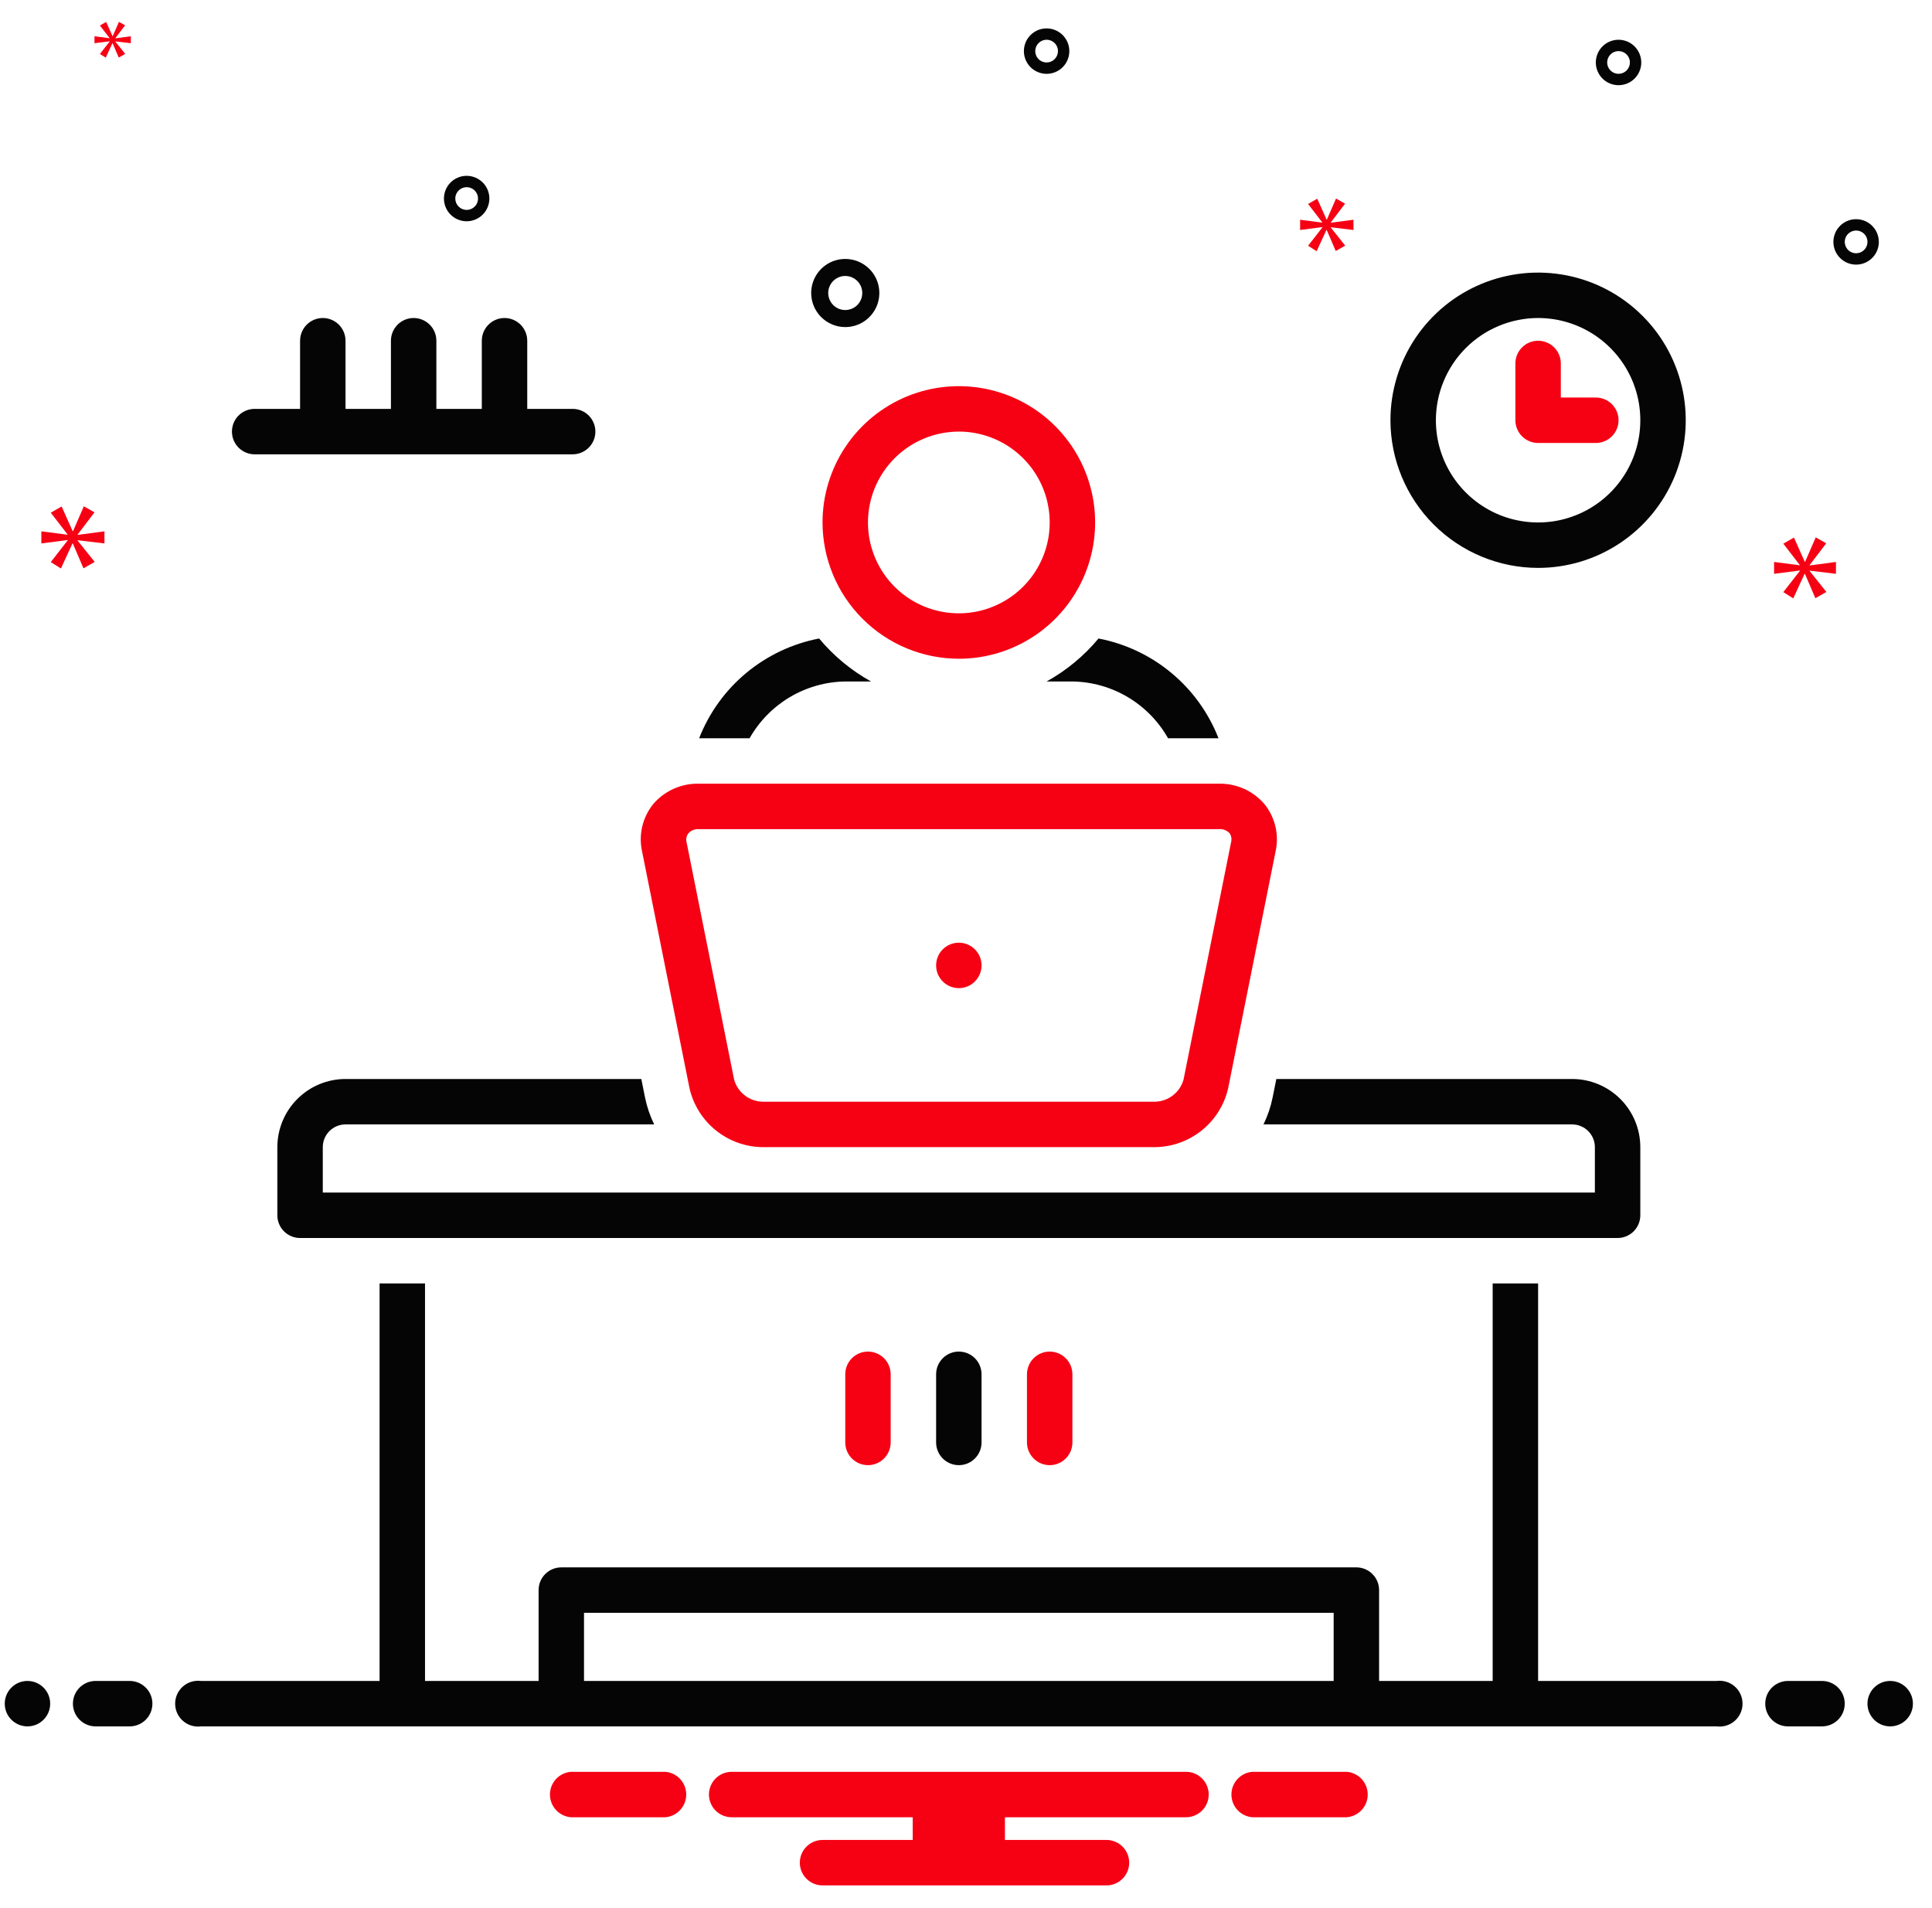 <svg width="81" height="80" viewBox="0 0 81 80" fill="none" xmlns="http://www.w3.org/2000/svg">
<g clip-path="url(#clip0_323_554)">
<path d="M35.438 13.713C35.72 13.713 35.996 13.63 36.231 13.473C36.466 13.316 36.649 13.092 36.758 12.832C36.866 12.57 36.894 12.283 36.839 12.006C36.784 11.729 36.648 11.474 36.448 11.275C36.248 11.075 35.993 10.939 35.716 10.884C35.439 10.829 35.152 10.857 34.891 10.965C34.63 11.073 34.407 11.256 34.25 11.491C34.093 11.726 34.009 12.002 34.009 12.285C34.01 12.664 34.16 13.027 34.428 13.294C34.696 13.562 35.059 13.713 35.438 13.713ZM35.438 11.57C35.579 11.57 35.717 11.612 35.834 11.691C35.952 11.769 36.044 11.881 36.098 12.011C36.152 12.142 36.166 12.286 36.138 12.424C36.111 12.563 36.043 12.69 35.943 12.79C35.843 12.89 35.716 12.958 35.577 12.985C35.438 13.013 35.295 12.999 35.164 12.945C35.034 12.891 34.922 12.799 34.844 12.682C34.765 12.564 34.723 12.426 34.723 12.285C34.724 12.095 34.799 11.914 34.933 11.78C35.067 11.646 35.248 11.571 35.438 11.57ZM77.819 9.19C77.63 9.19 77.446 9.245 77.29 9.35C77.133 9.455 77.011 9.603 76.939 9.777C76.867 9.951 76.848 10.143 76.885 10.328C76.921 10.512 77.012 10.682 77.145 10.815C77.278 10.948 77.448 11.039 77.633 11.076C77.818 11.113 78.009 11.094 78.183 11.022C78.357 10.95 78.506 10.828 78.611 10.671C78.715 10.514 78.771 10.33 78.771 10.142C78.771 9.889 78.67 9.647 78.492 9.469C78.313 9.29 78.071 9.19 77.819 9.19ZM77.819 10.618C77.725 10.618 77.632 10.59 77.554 10.538C77.476 10.486 77.415 10.411 77.379 10.324C77.343 10.237 77.333 10.141 77.352 10.049C77.37 9.957 77.415 9.872 77.482 9.805C77.549 9.739 77.633 9.693 77.726 9.675C77.818 9.656 77.914 9.666 78.001 9.702C78.088 9.738 78.162 9.799 78.215 9.877C78.267 9.956 78.295 10.048 78.295 10.142C78.295 10.268 78.245 10.389 78.155 10.479C78.066 10.568 77.945 10.618 77.819 10.618ZM43.88 1.191C43.691 1.191 43.507 1.246 43.351 1.351C43.194 1.456 43.072 1.604 43 1.778C42.928 1.952 42.909 2.144 42.946 2.329C42.983 2.513 43.073 2.683 43.206 2.816C43.34 2.95 43.509 3.04 43.694 3.077C43.879 3.114 44.07 3.095 44.244 3.023C44.418 2.951 44.567 2.829 44.672 2.672C44.776 2.515 44.832 2.331 44.832 2.143C44.832 1.89 44.731 1.648 44.553 1.47C44.374 1.291 44.132 1.191 43.88 1.191ZM43.88 2.619C43.786 2.619 43.694 2.591 43.615 2.539C43.537 2.487 43.476 2.412 43.44 2.325C43.404 2.238 43.394 2.142 43.413 2.05C43.431 1.958 43.477 1.873 43.543 1.806C43.61 1.74 43.695 1.694 43.787 1.676C43.879 1.657 43.975 1.667 44.062 1.703C44.149 1.739 44.224 1.8 44.276 1.878C44.328 1.957 44.356 2.049 44.356 2.143C44.356 2.269 44.306 2.39 44.216 2.479C44.127 2.569 44.006 2.619 43.88 2.619ZM67.858 1.667C67.67 1.667 67.486 1.723 67.329 1.827C67.173 1.932 67.051 2.081 66.978 2.255C66.906 2.429 66.888 2.62 66.924 2.805C66.961 2.99 67.052 3.159 67.185 3.293C67.318 3.426 67.488 3.516 67.673 3.553C67.857 3.59 68.049 3.571 68.223 3.499C68.397 3.427 68.546 3.305 68.65 3.148C68.755 2.992 68.811 2.807 68.811 2.619C68.811 2.367 68.71 2.125 68.531 1.946C68.353 1.767 68.111 1.667 67.858 1.667ZM67.858 3.095C67.764 3.095 67.672 3.067 67.594 3.015C67.516 2.963 67.454 2.888 67.418 2.801C67.382 2.714 67.373 2.619 67.391 2.526C67.41 2.434 67.455 2.349 67.522 2.282C67.588 2.216 67.673 2.17 67.766 2.152C67.858 2.134 67.954 2.143 68.041 2.179C68.128 2.215 68.202 2.276 68.254 2.355C68.307 2.433 68.335 2.525 68.335 2.619C68.335 2.745 68.284 2.866 68.195 2.956C68.106 3.045 67.985 3.095 67.858 3.095ZM20.517 8.324C20.517 8.136 20.461 7.952 20.357 7.795C20.252 7.639 20.103 7.517 19.929 7.445C19.755 7.372 19.564 7.354 19.379 7.39C19.194 7.427 19.024 7.518 18.891 7.651C18.758 7.784 18.667 7.954 18.631 8.139C18.594 8.323 18.613 8.515 18.685 8.689C18.757 8.863 18.879 9.012 19.036 9.116C19.192 9.221 19.376 9.277 19.565 9.277C19.817 9.277 20.059 9.176 20.238 8.998C20.416 8.819 20.517 8.577 20.517 8.324ZM19.088 8.324C19.088 8.23 19.116 8.138 19.169 8.06C19.221 7.982 19.295 7.921 19.383 7.884C19.47 7.848 19.565 7.839 19.658 7.857C19.75 7.876 19.835 7.921 19.901 7.988C19.968 8.054 20.013 8.139 20.032 8.232C20.05 8.324 20.041 8.42 20.005 8.507C19.969 8.594 19.908 8.668 19.829 8.72C19.751 8.773 19.659 8.801 19.565 8.801C19.438 8.8 19.317 8.75 19.228 8.661C19.139 8.572 19.089 8.451 19.088 8.324Z" fill="#050505"/>
<path d="M3.254 22.412L3.962 21.48L3.515 21.227L3.061 22.27H3.046L2.584 21.234L2.129 21.495L2.83 22.404V22.419L1.734 22.277V22.784L2.837 22.642V22.657L2.129 23.566L2.554 23.834L3.039 22.784H3.053L3.5 23.827L3.97 23.559L3.254 22.665V22.65L4.379 22.784V22.277L3.254 22.426V22.412Z" fill="#F60014"/>
<path d="M4.597 1.74L4.189 2.263L4.434 2.418L4.713 1.812H4.721L4.979 2.413L5.249 2.259L4.837 1.744V1.735L5.485 1.812V1.521L4.837 1.607V1.598L5.245 1.062L4.988 0.916L4.726 1.516H4.717L4.451 0.92L4.189 1.07L4.593 1.594V1.602L3.962 1.521V1.812L4.597 1.731V1.74Z" fill="#F60014"/>
<path d="M76.973 24.058V23.561L75.87 23.707V23.692L76.565 22.779L76.126 22.53L75.68 23.553H75.665L75.213 22.538L74.766 22.794L75.454 23.685V23.7L74.379 23.561V24.058L75.461 23.919V23.934L74.766 24.825L75.183 25.089L75.658 24.058H75.672L76.111 25.081L76.572 24.818L75.87 23.941V23.926L76.973 24.058Z" fill="#F60014"/>
<path d="M55.794 9.327L56.393 8.539L56.014 8.324L55.63 9.207H55.617L55.227 8.331L54.842 8.551L55.434 9.321V9.333L54.508 9.213V9.642L55.441 9.522V9.535L54.842 10.304L55.201 10.531L55.611 9.642H55.623L56.002 10.524L56.399 10.298L55.794 9.541V9.528L56.745 9.642V9.213L55.794 9.339V9.327Z" fill="#F60014"/>
<path d="M1.152 72.381C1.678 72.381 2.104 71.955 2.104 71.429C2.104 70.903 1.678 70.476 1.152 70.476C0.626 70.476 0.199 70.903 0.199 71.429C0.199 71.955 0.626 72.381 1.152 72.381Z" fill="#050505"/>
<path d="M5.438 70.476H4.009C3.756 70.476 3.514 70.577 3.336 70.755C3.157 70.934 3.057 71.176 3.057 71.429C3.057 71.681 3.157 71.924 3.336 72.102C3.514 72.281 3.756 72.381 4.009 72.381H5.438C5.69 72.381 5.932 72.281 6.111 72.102C6.29 71.924 6.39 71.681 6.39 71.429C6.39 71.176 6.29 70.934 6.111 70.755C5.932 70.577 5.69 70.476 5.438 70.476ZM76.39 70.476H74.961C74.709 70.476 74.467 70.577 74.288 70.755C74.109 70.934 74.009 71.176 74.009 71.429C74.009 71.681 74.109 71.924 74.288 72.102C74.467 72.281 74.709 72.381 74.961 72.381H76.39C76.643 72.381 76.885 72.281 77.063 72.102C77.242 71.924 77.342 71.681 77.342 71.429C77.342 71.176 77.242 70.934 77.063 70.755C76.885 70.577 76.643 70.476 76.39 70.476Z" fill="#050505"/>
<path d="M79.247 72.381C79.773 72.381 80.2 71.955 80.2 71.429C80.2 70.903 79.773 70.476 79.247 70.476C78.721 70.476 78.295 70.903 78.295 71.429C78.295 71.955 78.721 72.381 79.247 72.381Z" fill="#050505"/>
<path d="M56.463 74.286H52.507C52.268 74.305 52.044 74.414 51.881 74.59C51.718 74.767 51.628 74.998 51.628 75.238C51.628 75.478 51.718 75.71 51.881 75.886C52.044 76.063 52.268 76.171 52.507 76.191H56.463C56.703 76.171 56.926 76.063 57.089 75.886C57.252 75.71 57.342 75.478 57.342 75.238C57.342 74.998 57.252 74.767 57.089 74.59C56.926 74.414 56.703 74.305 56.463 74.286ZM27.892 74.286H23.936C23.696 74.305 23.473 74.414 23.31 74.59C23.147 74.767 23.057 74.998 23.057 75.238C23.057 75.478 23.147 75.71 23.31 75.886C23.473 76.063 23.696 76.171 23.936 76.191H27.892C28.131 76.171 28.355 76.063 28.518 75.886C28.68 75.71 28.771 75.478 28.771 75.238C28.771 74.998 28.68 74.767 28.518 74.59C28.355 74.414 28.131 74.305 27.892 74.286ZM49.723 74.286H30.676C30.423 74.286 30.181 74.386 30.002 74.565C29.824 74.743 29.723 74.986 29.723 75.238C29.723 75.491 29.824 75.733 30.002 75.912C30.181 76.09 30.423 76.191 30.676 76.191H38.266V77.143H34.485C34.233 77.143 33.99 77.243 33.812 77.422C33.633 77.6 33.533 77.843 33.533 78.095C33.533 78.348 33.633 78.59 33.812 78.769C33.99 78.947 34.233 79.048 34.485 79.048H46.39C46.643 79.048 46.885 78.947 47.063 78.769C47.242 78.59 47.342 78.348 47.342 78.095C47.342 77.843 47.242 77.6 47.063 77.422C46.885 77.243 46.643 77.143 46.39 77.143H42.133V76.191H49.723C49.976 76.191 50.218 76.09 50.397 75.912C50.575 75.733 50.676 75.491 50.676 75.238C50.676 74.986 50.575 74.743 50.397 74.565C50.218 74.386 49.976 74.286 49.723 74.286ZM40.2 27.619C41.33 27.619 42.434 27.284 43.374 26.656C44.314 26.028 45.046 25.136 45.479 24.092C45.911 23.048 46.025 21.899 45.804 20.79C45.584 19.682 45.039 18.664 44.24 17.864C43.441 17.065 42.423 16.521 41.315 16.3C40.206 16.08 39.057 16.193 38.013 16.625C36.969 17.058 36.076 17.79 35.449 18.73C34.821 19.669 34.485 20.774 34.485 21.904C34.487 23.419 35.09 24.872 36.161 25.943C37.232 27.015 38.684 27.617 40.2 27.619ZM40.2 18.095C40.953 18.095 41.69 18.319 42.316 18.737C42.943 19.156 43.431 19.751 43.719 20.447C44.007 21.143 44.083 21.909 43.936 22.648C43.789 23.387 43.426 24.066 42.893 24.599C42.36 25.131 41.681 25.494 40.942 25.641C40.203 25.788 39.437 25.713 38.741 25.424C38.045 25.136 37.45 24.648 37.032 24.021C36.613 23.394 36.39 22.658 36.39 21.904C36.391 20.894 36.793 19.926 37.507 19.212C38.221 18.498 39.19 18.096 40.2 18.095Z" fill="#F60014"/>
<path d="M68.771 50.952V48.095C68.77 47.338 68.469 46.611 67.933 46.076C67.397 45.54 66.671 45.239 65.914 45.238H53.511L53.355 46.015C53.276 46.406 53.147 46.785 52.972 47.143H65.914C66.166 47.143 66.408 47.244 66.587 47.422C66.765 47.601 66.866 47.843 66.866 48.095V50H13.533V48.095C13.533 47.843 13.633 47.601 13.812 47.422C13.991 47.244 14.233 47.143 14.485 47.143H27.427C27.252 46.785 27.123 46.406 27.043 46.015L26.888 45.238H14.485C13.728 45.239 13.001 45.54 12.466 46.076C11.93 46.611 11.629 47.338 11.628 48.095V50.952C11.628 51.205 11.728 51.447 11.907 51.626C12.085 51.804 12.328 51.905 12.58 51.905H67.818C68.071 51.905 68.313 51.804 68.492 51.626C68.67 51.447 68.771 51.205 68.771 50.952ZM43.88 28.572H44.962C45.78 28.584 46.58 28.81 47.284 29.228C47.987 29.646 48.569 30.24 48.971 30.952H51.086C50.67 29.887 49.99 28.944 49.111 28.213C48.231 27.482 47.18 26.985 46.056 26.77C45.449 27.5 44.711 28.111 43.88 28.572ZM35.437 28.572H36.519C35.688 28.111 34.95 27.5 34.342 26.77C33.219 26.985 32.168 27.482 31.288 28.213C30.408 28.944 29.729 29.887 29.312 30.952H31.427C31.83 30.24 32.412 29.646 33.115 29.228C33.819 28.81 34.619 28.584 35.437 28.572Z" fill="#050505"/>
<path d="M28.911 45.64C29.073 46.332 29.461 46.949 30.015 47.394C30.568 47.839 31.254 48.086 31.964 48.095H48.435C49.145 48.086 49.831 47.839 50.384 47.394C50.938 46.949 51.326 46.332 51.488 45.64L53.482 35.685C53.556 35.344 53.552 34.99 53.472 34.651C53.392 34.311 53.237 33.993 53.019 33.72C52.785 33.444 52.491 33.222 52.16 33.073C51.829 32.924 51.469 32.85 51.106 32.857H29.293C28.93 32.85 28.57 32.924 28.239 33.073C27.908 33.222 27.614 33.444 27.38 33.72C27.162 33.993 27.007 34.311 26.927 34.651C26.847 34.99 26.843 35.344 26.917 35.685L28.911 45.64ZM28.863 34.936C28.917 34.877 28.984 34.831 29.058 34.801C29.133 34.771 29.213 34.758 29.293 34.762H51.106C51.187 34.756 51.269 34.767 51.345 34.796C51.421 34.825 51.489 34.87 51.546 34.928C51.585 34.983 51.611 35.046 51.623 35.112C51.635 35.178 51.632 35.246 51.614 35.311L49.62 45.267C49.547 45.526 49.392 45.756 49.179 45.922C48.965 46.089 48.705 46.182 48.435 46.191H31.964C31.694 46.182 31.433 46.089 31.22 45.922C31.007 45.756 30.852 45.526 30.779 45.267C30.779 45.267 28.797 35.371 28.785 35.312C28.768 35.247 28.767 35.18 28.78 35.115C28.794 35.05 28.822 34.989 28.863 34.936Z" fill="#F60014"/>
<path d="M10.676 19.048H24.009C24.262 19.048 24.504 18.947 24.683 18.769C24.861 18.59 24.962 18.348 24.962 18.095C24.962 17.843 24.861 17.601 24.683 17.422C24.504 17.243 24.262 17.143 24.009 17.143H22.105V14.286C22.105 14.033 22.004 13.791 21.826 13.612C21.647 13.434 21.405 13.333 21.152 13.333C20.9 13.333 20.657 13.434 20.479 13.612C20.3 13.791 20.2 14.033 20.2 14.286V17.143H18.295V14.286C18.295 14.033 18.195 13.791 18.016 13.612C17.837 13.434 17.595 13.333 17.343 13.333C17.09 13.333 16.848 13.434 16.669 13.612C16.491 13.791 16.39 14.033 16.39 14.286V17.143H14.486V14.286C14.486 14.033 14.385 13.791 14.207 13.612C14.028 13.434 13.786 13.333 13.533 13.333C13.281 13.333 13.038 13.434 12.86 13.612C12.681 13.791 12.581 14.033 12.581 14.286V17.143H10.676C10.423 17.143 10.181 17.243 10.003 17.422C9.824 17.601 9.724 17.843 9.724 18.095C9.724 18.348 9.824 18.59 10.003 18.769C10.181 18.947 10.423 19.048 10.676 19.048ZM64.486 23.81C65.71 23.81 66.907 23.447 67.925 22.766C68.943 22.086 69.736 21.119 70.205 19.988C70.673 18.857 70.796 17.612 70.557 16.411C70.318 15.211 69.729 14.107 68.863 13.242C67.997 12.376 66.894 11.786 65.693 11.548C64.492 11.309 63.248 11.431 62.117 11.9C60.985 12.368 60.019 13.162 59.338 14.18C58.658 15.198 58.295 16.395 58.295 17.619C58.297 19.26 58.95 20.834 60.11 21.994C61.271 23.155 62.844 23.808 64.486 23.81ZM64.486 13.333C65.333 13.333 66.162 13.585 66.867 14.056C67.571 14.527 68.121 15.196 68.445 15.979C68.769 16.762 68.854 17.624 68.689 18.455C68.523 19.287 68.115 20.05 67.516 20.65C66.917 21.249 66.153 21.657 65.322 21.823C64.49 21.988 63.629 21.903 62.846 21.579C62.062 21.254 61.393 20.705 60.922 20C60.451 19.295 60.2 18.467 60.2 17.619C60.201 16.483 60.653 15.393 61.456 14.59C62.26 13.787 63.349 13.335 64.486 13.333ZM39.247 57.619V60.476C39.247 60.729 39.348 60.971 39.526 61.15C39.705 61.328 39.947 61.429 40.2 61.429C40.452 61.429 40.695 61.328 40.873 61.15C41.052 60.971 41.152 60.729 41.152 60.476V57.619C41.152 57.367 41.052 57.124 40.873 56.946C40.695 56.767 40.452 56.667 40.2 56.667C39.947 56.667 39.705 56.767 39.526 56.946C39.348 57.124 39.247 57.367 39.247 57.619Z" fill="#050505"/>
<path d="M43.056 57.619V60.476C43.056 60.729 43.157 60.971 43.336 61.15C43.514 61.328 43.756 61.429 44.009 61.429C44.261 61.429 44.504 61.328 44.682 61.15C44.861 60.971 44.961 60.729 44.961 60.476V57.619C44.961 57.367 44.861 57.124 44.682 56.946C44.504 56.767 44.261 56.667 44.009 56.667C43.756 56.667 43.514 56.767 43.336 56.946C43.157 57.124 43.056 57.367 43.056 57.619ZM35.438 57.619V60.476C35.438 60.729 35.538 60.971 35.716 61.15C35.895 61.328 36.137 61.429 36.39 61.429C36.642 61.429 36.885 61.328 37.063 61.15C37.242 60.971 37.342 60.729 37.342 60.476V57.619C37.342 57.367 37.242 57.124 37.063 56.946C36.885 56.767 36.642 56.667 36.39 56.667C36.137 56.667 35.895 56.767 35.716 56.946C35.538 57.124 35.438 57.367 35.438 57.619Z" fill="#F60014"/>
<path d="M40.2 41.429C40.725 41.429 41.152 41.002 41.152 40.476C41.152 39.95 40.725 39.524 40.2 39.524C39.673 39.524 39.247 39.95 39.247 40.476C39.247 41.002 39.673 41.429 40.2 41.429Z" fill="#F60014"/>
<path d="M64.486 18.572H66.906C67.159 18.572 67.401 18.471 67.58 18.293C67.758 18.114 67.859 17.872 67.859 17.619C67.859 17.366 67.758 17.124 67.58 16.946C67.401 16.767 67.159 16.667 66.906 16.667H65.438V15.238C65.438 14.986 65.338 14.743 65.159 14.565C64.98 14.386 64.738 14.286 64.486 14.286C64.233 14.286 63.991 14.386 63.812 14.565C63.633 14.743 63.533 14.986 63.533 15.238V17.619C63.533 17.872 63.634 18.114 63.812 18.293C63.991 18.471 64.233 18.572 64.486 18.572Z" fill="#F60014"/>
<path d="M71.972 70.476H64.486V53.81H62.581V70.476H57.819V66.667C57.819 66.414 57.718 66.172 57.54 65.993C57.361 65.815 57.119 65.714 56.866 65.714H23.533C23.28 65.714 23.038 65.815 22.86 65.993C22.681 66.172 22.581 66.414 22.581 66.667V70.476H17.819V53.81H15.914V70.476H8.428C8.292 70.459 8.154 70.47 8.024 70.51C7.893 70.549 7.772 70.617 7.67 70.707C7.567 70.797 7.485 70.908 7.428 71.032C7.372 71.157 7.343 71.292 7.343 71.429C7.343 71.565 7.372 71.7 7.428 71.825C7.485 71.949 7.567 72.06 7.67 72.15C7.772 72.241 7.893 72.308 8.024 72.347C8.154 72.387 8.292 72.399 8.428 72.381H71.972C72.107 72.399 72.245 72.387 72.376 72.347C72.506 72.308 72.627 72.241 72.73 72.15C72.833 72.06 72.915 71.949 72.971 71.825C73.028 71.7 73.057 71.565 73.057 71.429C73.057 71.292 73.028 71.157 72.971 71.032C72.915 70.908 72.833 70.797 72.73 70.707C72.627 70.617 72.506 70.549 72.376 70.51C72.245 70.47 72.107 70.459 71.972 70.476ZM24.485 67.619H55.914V70.476H24.485V67.619Z" fill="#050505"/>
</g>
<defs>
<clipPath id="clip0_323_554">
<rect width="80" height="80" fill="white" transform="translate(0.199)"/>
</clipPath>
</defs>
</svg>
